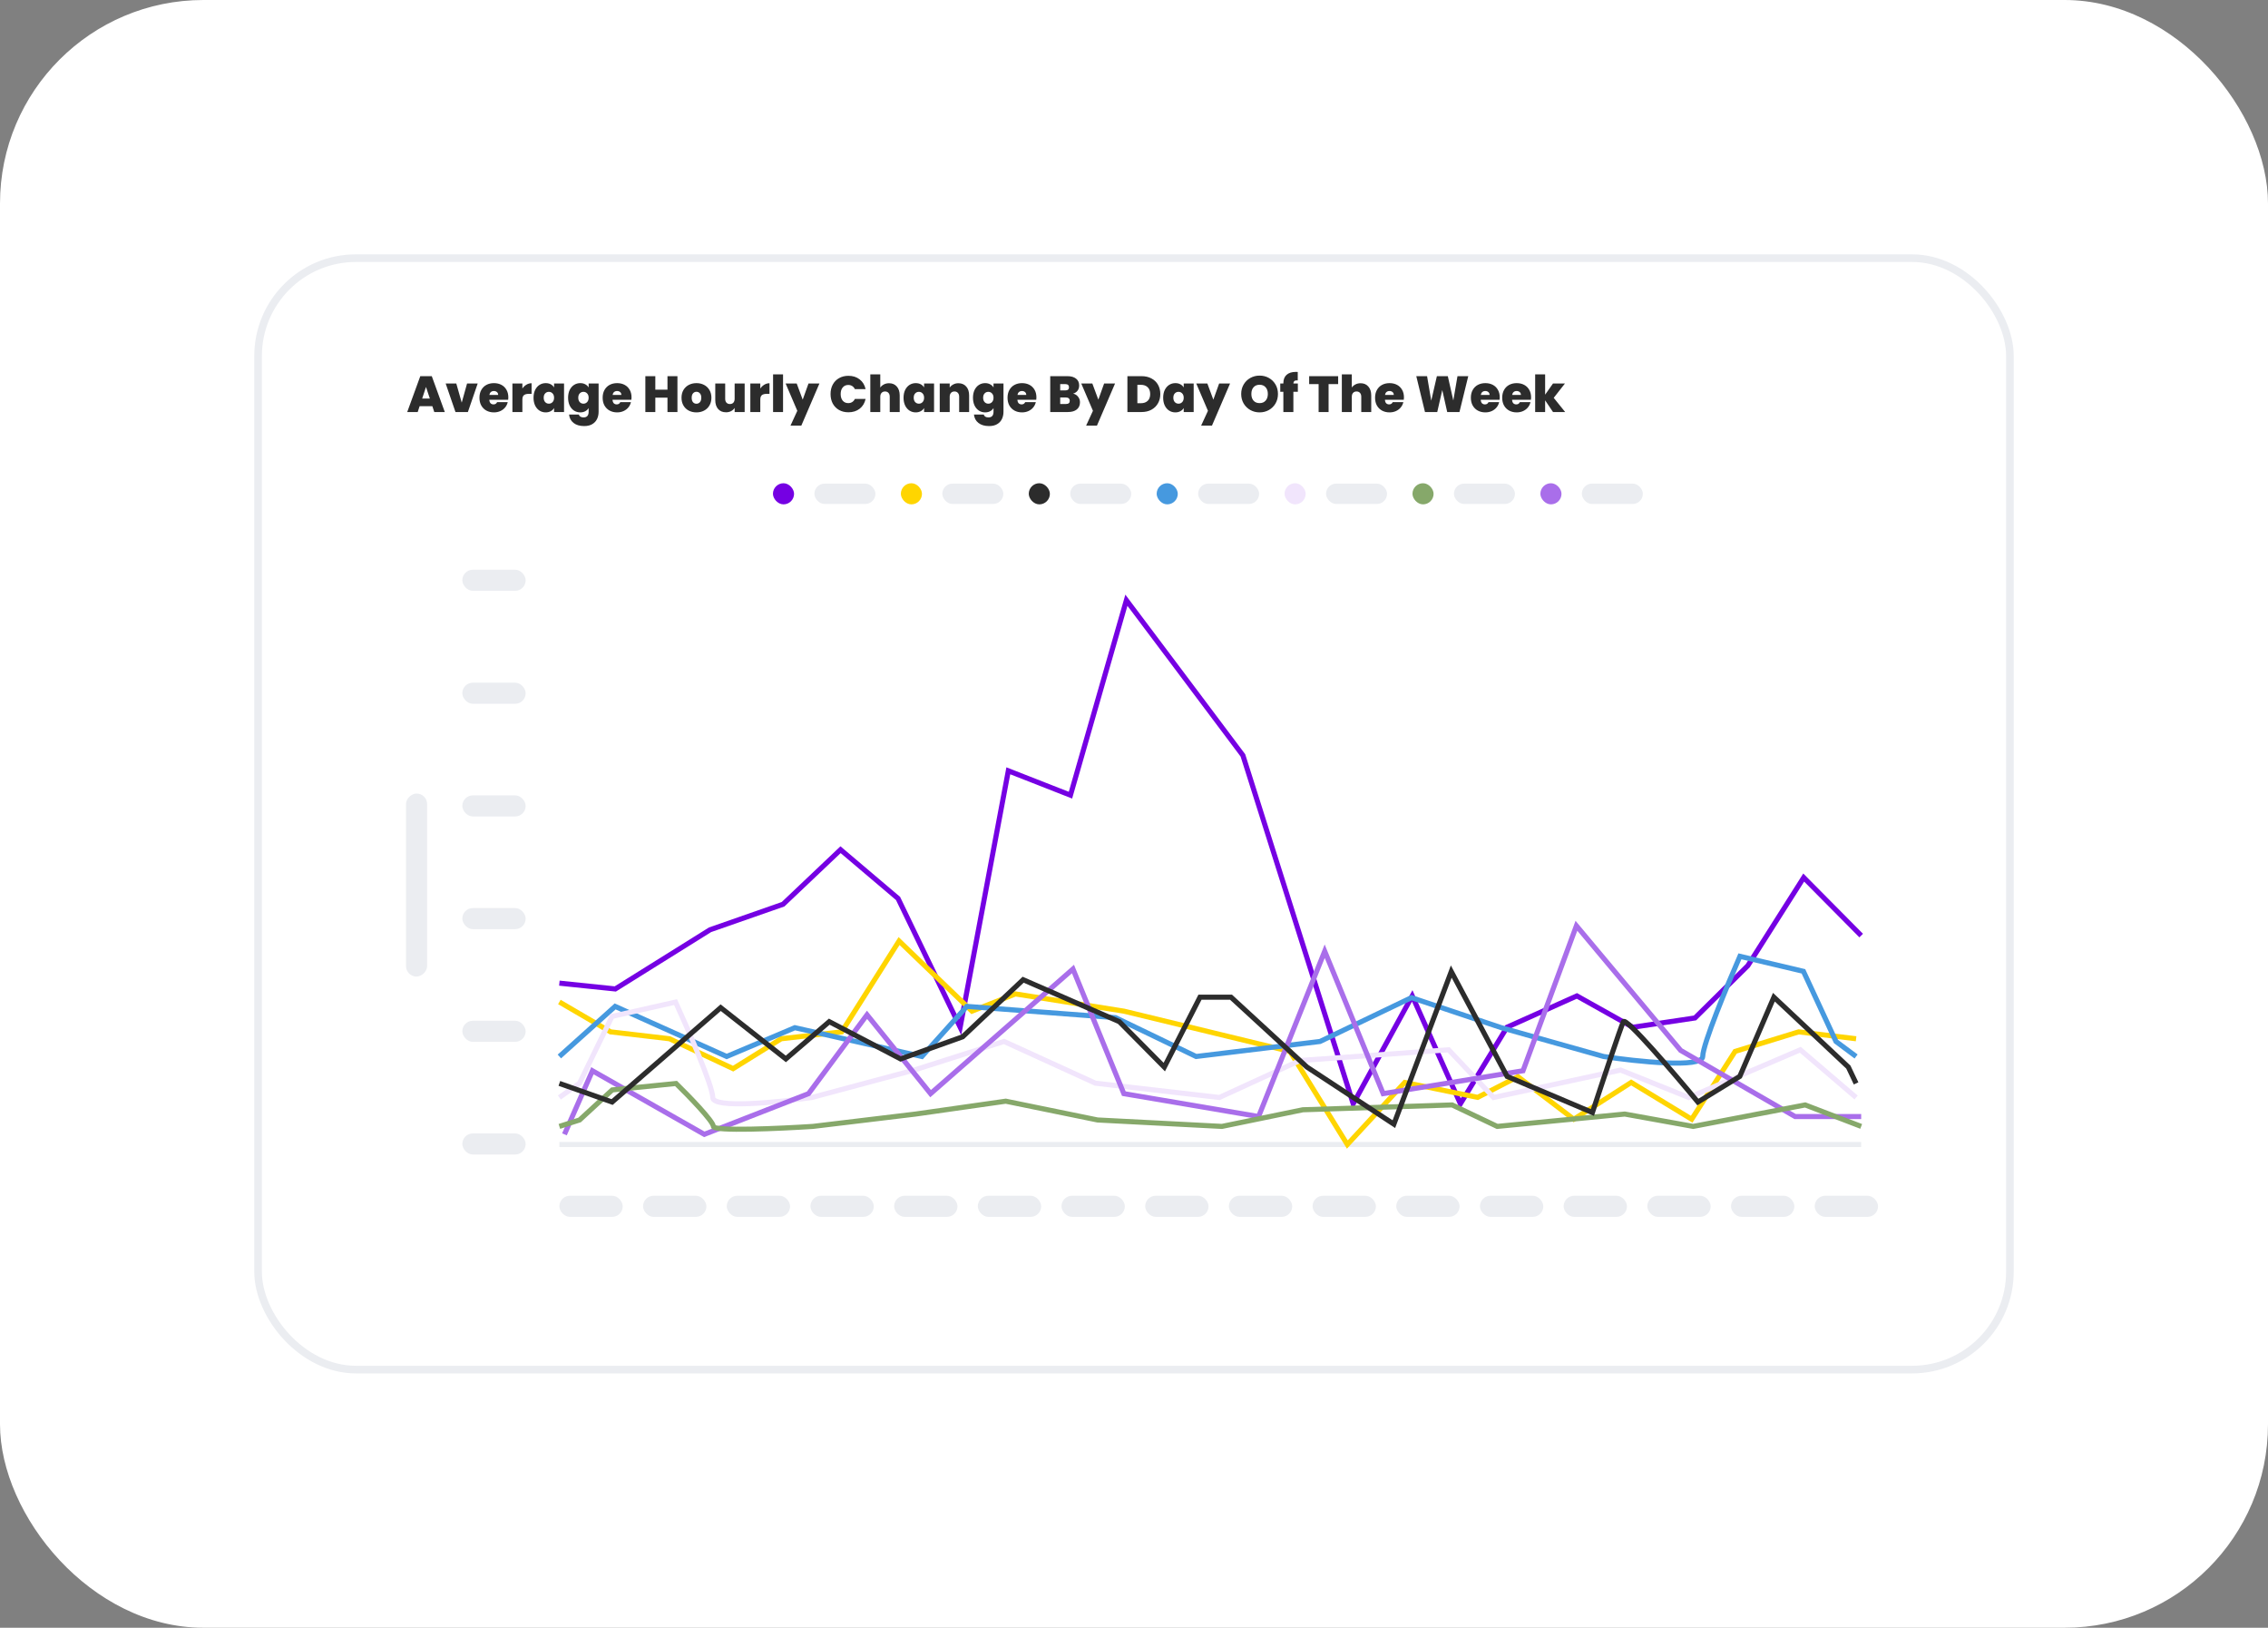 <svg xmlns="http://www.w3.org/2000/svg" width="446" height="320" viewBox="0 0 446 320" fill="none"><rect x="0" y="0" width="446" height="320" fill="#808080" stroke="none"/><rect width="446" height="320" rx="40" fill="white"></rect><rect x="50.75" y="50.75" width="344.5" height="218.5" rx="19.25" fill="white" stroke="#EBEDF1" stroke-width="1.5"></rect><path d="M85.02 79.85H82.52L82.14 81H80.08L82.65 73.95H84.91L87.47 81H85.4L85.02 79.85ZM84.53 78.35L83.77 76.07L83.02 78.35H84.53ZM90.799 79.15L91.849 75.39H93.939L92.009 81H89.569L87.639 75.39H89.729L90.799 79.15ZM99.963 78.13C99.963 78.283 99.953 78.437 99.933 78.59H96.223C96.243 78.897 96.326 79.127 96.473 79.28C96.626 79.427 96.82 79.5 97.053 79.5C97.38 79.5 97.613 79.353 97.753 79.06H99.843C99.756 79.447 99.586 79.793 99.333 80.1C99.086 80.4 98.773 80.637 98.393 80.81C98.013 80.983 97.593 81.07 97.133 81.07C96.58 81.07 96.086 80.953 95.653 80.72C95.226 80.487 94.89 80.153 94.643 79.72C94.403 79.287 94.283 78.777 94.283 78.19C94.283 77.603 94.403 77.097 94.643 76.67C94.883 76.237 95.216 75.903 95.643 75.67C96.076 75.437 96.573 75.32 97.133 75.32C97.686 75.32 98.176 75.433 98.603 75.66C99.03 75.887 99.363 76.213 99.603 76.64C99.843 77.06 99.963 77.557 99.963 78.13ZM97.963 77.64C97.963 77.4 97.883 77.213 97.723 77.08C97.563 76.94 97.363 76.87 97.123 76.87C96.883 76.87 96.686 76.937 96.533 77.07C96.38 77.197 96.28 77.387 96.233 77.64H97.963ZM102.725 76.38C102.945 76.06 103.212 75.807 103.525 75.62C103.838 75.433 104.175 75.34 104.535 75.34V77.43H103.985C103.558 77.43 103.242 77.513 103.035 77.68C102.828 77.847 102.725 78.137 102.725 78.55V81H100.765V75.39H102.725V76.38ZM104.918 78.19C104.918 77.61 105.021 77.103 105.228 76.67C105.441 76.237 105.728 75.903 106.088 75.67C106.454 75.437 106.861 75.32 107.308 75.32C107.694 75.32 108.028 75.397 108.308 75.55C108.588 75.703 108.804 75.91 108.958 76.17V75.39H110.918V81H108.958V80.22C108.804 80.48 108.584 80.687 108.298 80.84C108.018 80.993 107.688 81.07 107.308 81.07C106.861 81.07 106.454 80.953 106.088 80.72C105.728 80.487 105.441 80.153 105.228 79.72C105.021 79.28 104.918 78.77 104.918 78.19ZM108.958 78.19C108.958 77.83 108.858 77.547 108.658 77.34C108.464 77.133 108.224 77.03 107.938 77.03C107.644 77.03 107.401 77.133 107.208 77.34C107.014 77.54 106.918 77.823 106.918 78.19C106.918 78.55 107.014 78.837 107.208 79.05C107.401 79.257 107.644 79.36 107.938 79.36C108.224 79.36 108.464 79.257 108.658 79.05C108.858 78.843 108.958 78.557 108.958 78.19ZM114.105 75.32C114.485 75.32 114.815 75.397 115.095 75.55C115.381 75.703 115.601 75.91 115.755 76.17V75.39H117.715V80.94C117.715 81.467 117.615 81.94 117.415 82.36C117.215 82.787 116.901 83.127 116.475 83.38C116.055 83.633 115.521 83.76 114.875 83.76C114.008 83.76 113.315 83.557 112.795 83.15C112.275 82.743 111.978 82.19 111.905 81.49H113.835C113.875 81.67 113.975 81.81 114.135 81.91C114.295 82.01 114.501 82.06 114.755 82.06C115.421 82.06 115.755 81.687 115.755 80.94V80.22C115.601 80.48 115.381 80.687 115.095 80.84C114.815 80.993 114.485 81.07 114.105 81.07C113.658 81.07 113.251 80.953 112.885 80.72C112.525 80.487 112.238 80.153 112.025 79.72C111.818 79.28 111.715 78.77 111.715 78.19C111.715 77.61 111.818 77.103 112.025 76.67C112.238 76.237 112.525 75.903 112.885 75.67C113.251 75.437 113.658 75.32 114.105 75.32ZM115.755 78.19C115.755 77.83 115.655 77.547 115.455 77.34C115.261 77.133 115.021 77.03 114.735 77.03C114.441 77.03 114.198 77.133 114.005 77.34C113.811 77.54 113.715 77.823 113.715 78.19C113.715 78.55 113.811 78.837 114.005 79.05C114.198 79.257 114.441 79.36 114.735 79.36C115.021 79.36 115.261 79.257 115.455 79.05C115.655 78.843 115.755 78.557 115.755 78.19ZM124.191 78.13C124.191 78.283 124.181 78.437 124.161 78.59H120.451C120.471 78.897 120.555 79.127 120.701 79.28C120.855 79.427 121.048 79.5 121.281 79.5C121.608 79.5 121.841 79.353 121.981 79.06H124.071C123.985 79.447 123.815 79.793 123.561 80.1C123.315 80.4 123.001 80.637 122.621 80.81C122.241 80.983 121.821 81.07 121.361 81.07C120.808 81.07 120.315 80.953 119.881 80.72C119.455 80.487 119.118 80.153 118.871 79.72C118.631 79.287 118.511 78.777 118.511 78.19C118.511 77.603 118.631 77.097 118.871 76.67C119.111 76.237 119.445 75.903 119.871 75.67C120.305 75.437 120.801 75.32 121.361 75.32C121.915 75.32 122.405 75.433 122.831 75.66C123.258 75.887 123.591 76.213 123.831 76.64C124.071 77.06 124.191 77.557 124.191 78.13ZM122.191 77.64C122.191 77.4 122.111 77.213 121.951 77.08C121.791 76.94 121.591 76.87 121.351 76.87C121.111 76.87 120.915 76.937 120.761 77.07C120.608 77.197 120.508 77.387 120.461 77.64H122.191ZM133.218 73.95V81H131.258V78.17H128.868V81H126.908V73.95H128.868V76.6H131.258V73.95H133.218ZM136.949 81.07C136.389 81.07 135.886 80.953 135.439 80.72C134.999 80.487 134.653 80.153 134.399 79.72C134.146 79.287 134.019 78.777 134.019 78.19C134.019 77.61 134.146 77.103 134.399 76.67C134.659 76.237 135.009 75.903 135.449 75.67C135.896 75.437 136.399 75.32 136.959 75.32C137.519 75.32 138.019 75.437 138.459 75.67C138.906 75.903 139.256 76.237 139.509 76.67C139.769 77.103 139.899 77.61 139.899 78.19C139.899 78.77 139.769 79.28 139.509 79.72C139.256 80.153 138.906 80.487 138.459 80.72C138.013 80.953 137.509 81.07 136.949 81.07ZM136.949 79.37C137.223 79.37 137.449 79.27 137.629 79.07C137.816 78.863 137.909 78.57 137.909 78.19C137.909 77.81 137.816 77.52 137.629 77.32C137.449 77.12 137.226 77.02 136.959 77.02C136.693 77.02 136.469 77.12 136.289 77.32C136.109 77.52 136.019 77.81 136.019 78.19C136.019 78.577 136.106 78.87 136.279 79.07C136.453 79.27 136.676 79.37 136.949 79.37ZM146.437 75.39V81H144.467V80.2C144.3 80.453 144.07 80.66 143.777 80.82C143.483 80.973 143.147 81.05 142.767 81.05C142.113 81.05 141.597 80.837 141.217 80.41C140.843 79.977 140.657 79.39 140.657 78.65V75.39H142.607V78.4C142.607 78.72 142.69 78.973 142.857 79.16C143.03 79.34 143.257 79.43 143.537 79.43C143.823 79.43 144.05 79.34 144.217 79.16C144.383 78.973 144.467 78.72 144.467 78.4V75.39H146.437ZM149.512 76.38C149.732 76.06 149.999 75.807 150.312 75.62C150.626 75.433 150.962 75.34 151.322 75.34V77.43H150.772C150.346 77.43 150.029 77.513 149.822 77.68C149.616 77.847 149.512 78.137 149.512 78.55V81H147.552V75.39H149.512V76.38ZM153.985 73.6V81H152.025V73.6H153.985ZM161.141 75.39L157.581 83.67H155.451L156.791 80.76L154.491 75.39H156.671L157.851 78.57L158.991 75.39H161.141ZM163.328 77.46C163.328 76.767 163.471 76.15 163.758 75.61C164.051 75.063 164.464 74.64 164.998 74.34C165.531 74.033 166.144 73.88 166.838 73.88C167.718 73.88 168.458 74.117 169.058 74.59C169.658 75.057 170.044 75.693 170.218 76.5H168.108C167.981 76.233 167.804 76.03 167.578 75.89C167.358 75.75 167.101 75.68 166.808 75.68C166.354 75.68 165.991 75.843 165.718 76.17C165.451 76.49 165.318 76.92 165.318 77.46C165.318 78.007 165.451 78.443 165.718 78.77C165.991 79.09 166.354 79.25 166.808 79.25C167.101 79.25 167.358 79.18 167.578 79.04C167.804 78.9 167.981 78.697 168.108 78.43H170.218C170.044 79.237 169.658 79.877 169.058 80.35C168.458 80.817 167.718 81.05 166.838 81.05C166.144 81.05 165.531 80.9 164.998 80.6C164.464 80.293 164.051 79.87 163.758 79.33C163.471 78.783 163.328 78.16 163.328 77.46ZM174.836 75.34C175.476 75.34 175.983 75.557 176.356 75.99C176.736 76.417 176.926 76.997 176.926 77.73V81H174.966V77.99C174.966 77.67 174.883 77.42 174.716 77.24C174.549 77.053 174.326 76.96 174.046 76.96C173.753 76.96 173.523 77.053 173.356 77.24C173.189 77.42 173.106 77.67 173.106 77.99V81H171.146V73.6H173.106V76.19C173.279 75.937 173.513 75.733 173.806 75.58C174.106 75.42 174.449 75.34 174.836 75.34ZM177.681 78.19C177.681 77.61 177.785 77.103 177.991 76.67C178.205 76.237 178.491 75.903 178.851 75.67C179.218 75.437 179.625 75.32 180.071 75.32C180.458 75.32 180.791 75.397 181.071 75.55C181.351 75.703 181.568 75.91 181.721 76.17V75.39H183.681V81H181.721V80.22C181.568 80.48 181.348 80.687 181.061 80.84C180.781 80.993 180.451 81.07 180.071 81.07C179.625 81.07 179.218 80.953 178.851 80.72C178.491 80.487 178.205 80.153 177.991 79.72C177.785 79.28 177.681 78.77 177.681 78.19ZM181.721 78.19C181.721 77.83 181.621 77.547 181.421 77.34C181.228 77.133 180.988 77.03 180.701 77.03C180.408 77.03 180.165 77.133 179.971 77.34C179.778 77.54 179.681 77.823 179.681 78.19C179.681 78.55 179.778 78.837 179.971 79.05C180.165 79.257 180.408 79.36 180.701 79.36C180.988 79.36 181.228 79.257 181.421 79.05C181.621 78.843 181.721 78.557 181.721 78.19ZM188.468 75.34C189.115 75.34 189.628 75.557 190.008 75.99C190.388 76.417 190.578 76.997 190.578 77.73V81H188.618V77.99C188.618 77.67 188.535 77.42 188.368 77.24C188.202 77.053 187.978 76.96 187.698 76.96C187.405 76.96 187.175 77.053 187.008 77.24C186.842 77.42 186.758 77.67 186.758 77.99V81H184.798V75.39H186.758V76.19C186.932 75.937 187.165 75.733 187.458 75.58C187.752 75.42 188.088 75.34 188.468 75.34ZM193.724 75.32C194.104 75.32 194.434 75.397 194.714 75.55C195 75.703 195.22 75.91 195.374 76.17V75.39H197.334V80.94C197.334 81.467 197.234 81.94 197.034 82.36C196.834 82.787 196.52 83.127 196.094 83.38C195.674 83.633 195.14 83.76 194.494 83.76C193.627 83.76 192.934 83.557 192.414 83.15C191.894 82.743 191.597 82.19 191.524 81.49H193.454C193.494 81.67 193.594 81.81 193.754 81.91C193.914 82.01 194.12 82.06 194.374 82.06C195.04 82.06 195.374 81.687 195.374 80.94V80.22C195.22 80.48 195 80.687 194.714 80.84C194.434 80.993 194.104 81.07 193.724 81.07C193.277 81.07 192.87 80.953 192.504 80.72C192.144 80.487 191.857 80.153 191.644 79.72C191.437 79.28 191.334 78.77 191.334 78.19C191.334 77.61 191.437 77.103 191.644 76.67C191.857 76.237 192.144 75.903 192.504 75.67C192.87 75.437 193.277 75.32 193.724 75.32ZM195.374 78.19C195.374 77.83 195.274 77.547 195.074 77.34C194.88 77.133 194.64 77.03 194.354 77.03C194.06 77.03 193.817 77.133 193.624 77.34C193.43 77.54 193.334 77.823 193.334 78.19C193.334 78.55 193.43 78.837 193.624 79.05C193.817 79.257 194.06 79.36 194.354 79.36C194.64 79.36 194.88 79.257 195.074 79.05C195.274 78.843 195.374 78.557 195.374 78.19ZM203.811 78.13C203.811 78.283 203.801 78.437 203.781 78.59H200.071C200.091 78.897 200.174 79.127 200.321 79.28C200.474 79.427 200.667 79.5 200.901 79.5C201.227 79.5 201.461 79.353 201.601 79.06H203.691C203.604 79.447 203.434 79.793 203.181 80.1C202.934 80.4 202.621 80.637 202.241 80.81C201.861 80.983 201.441 81.07 200.981 81.07C200.427 81.07 199.934 80.953 199.501 80.72C199.074 80.487 198.737 80.153 198.491 79.72C198.251 79.287 198.131 78.777 198.131 78.19C198.131 77.603 198.251 77.097 198.491 76.67C198.731 76.237 199.064 75.903 199.491 75.67C199.924 75.437 200.421 75.32 200.981 75.32C201.534 75.32 202.024 75.433 202.451 75.66C202.877 75.887 203.211 76.213 203.451 76.64C203.691 77.06 203.811 77.557 203.811 78.13ZM201.811 77.64C201.811 77.4 201.731 77.213 201.571 77.08C201.411 76.94 201.211 76.87 200.971 76.87C200.731 76.87 200.534 76.937 200.381 77.07C200.227 77.197 200.127 77.387 200.081 77.64H201.811ZM211.027 77.38C211.44 77.473 211.767 77.68 212.007 78C212.253 78.313 212.377 78.673 212.377 79.08C212.377 79.68 212.17 80.15 211.757 80.49C211.343 80.83 210.763 81 210.017 81H206.527V73.95H209.907C210.627 73.95 211.19 74.11 211.597 74.43C212.01 74.75 212.217 75.2 212.217 75.78C212.217 76.193 212.107 76.54 211.887 76.82C211.673 77.093 211.387 77.28 211.027 77.38ZM208.487 76.75H209.477C209.97 76.75 210.217 76.547 210.217 76.14C210.217 75.72 209.97 75.51 209.477 75.51H208.487V76.75ZM209.627 79.42C210.12 79.42 210.367 79.213 210.367 78.8C210.367 78.587 210.3 78.423 210.167 78.31C210.04 78.197 209.857 78.14 209.617 78.14H208.487V79.42H209.627ZM219.276 75.39L215.716 83.67H213.586L214.926 80.76L212.626 75.39H214.806L215.986 78.57L217.126 75.39H219.276ZM224.493 73.95C225.233 73.95 225.879 74.1 226.433 74.4C226.993 74.693 227.423 75.107 227.723 75.64C228.023 76.173 228.173 76.783 228.173 77.47C228.173 78.15 228.019 78.757 227.713 79.29C227.413 79.823 226.983 80.243 226.423 80.55C225.869 80.85 225.226 81 224.493 81H221.703V73.95H224.493ZM224.343 79.27C224.916 79.27 225.366 79.113 225.693 78.8C226.019 78.487 226.183 78.043 226.183 77.47C226.183 76.89 226.019 76.443 225.693 76.13C225.366 75.81 224.916 75.65 224.343 75.65H223.663V79.27H224.343ZM228.736 78.19C228.736 77.61 228.839 77.103 229.046 76.67C229.259 76.237 229.546 75.903 229.906 75.67C230.273 75.437 230.679 75.32 231.126 75.32C231.513 75.32 231.846 75.397 232.126 75.55C232.406 75.703 232.623 75.91 232.776 76.17V75.39H234.736V81H232.776V80.22C232.623 80.48 232.403 80.687 232.116 80.84C231.836 80.993 231.506 81.07 231.126 81.07C230.679 81.07 230.273 80.953 229.906 80.72C229.546 80.487 229.259 80.153 229.046 79.72C228.839 79.28 228.736 78.77 228.736 78.19ZM232.776 78.19C232.776 77.83 232.676 77.547 232.476 77.34C232.283 77.133 232.043 77.03 231.756 77.03C231.463 77.03 231.219 77.133 231.026 77.34C230.833 77.54 230.736 77.823 230.736 78.19C230.736 78.55 230.833 78.837 231.026 79.05C231.219 79.257 231.463 79.36 231.756 79.36C232.043 79.36 232.283 79.257 232.476 79.05C232.676 78.843 232.776 78.557 232.776 78.19ZM241.893 75.39L238.333 83.67H236.203L237.543 80.76L235.243 75.39H237.423L238.603 78.57L239.743 75.39H241.893ZM247.7 81.07C247.04 81.07 246.433 80.917 245.88 80.61C245.326 80.297 244.886 79.867 244.56 79.32C244.24 78.767 244.08 78.143 244.08 77.45C244.08 76.757 244.24 76.137 244.56 75.59C244.886 75.037 245.326 74.607 245.88 74.3C246.433 73.993 247.04 73.84 247.7 73.84C248.366 73.84 248.973 73.993 249.52 74.3C250.073 74.607 250.51 75.037 250.83 75.59C251.15 76.137 251.31 76.757 251.31 77.45C251.31 78.143 251.15 78.767 250.83 79.32C250.51 79.867 250.073 80.297 249.52 80.61C248.966 80.917 248.36 81.07 247.7 81.07ZM247.7 79.25C248.2 79.25 248.593 79.087 248.88 78.76C249.173 78.433 249.32 77.997 249.32 77.45C249.32 76.89 249.173 76.45 248.88 76.13C248.593 75.803 248.2 75.64 247.7 75.64C247.193 75.64 246.796 75.803 246.51 76.13C246.223 76.45 246.08 76.89 246.08 77.45C246.08 78.003 246.223 78.443 246.51 78.77C246.796 79.09 247.193 79.25 247.7 79.25ZM255.221 77.02H254.341V81H252.371V77.02H251.761V75.39H252.371V75.34C252.371 74.62 252.581 74.07 253.001 73.69C253.428 73.303 254.038 73.11 254.831 73.11C254.991 73.11 255.114 73.113 255.201 73.12V74.79C255.148 74.783 255.074 74.78 254.981 74.78C254.768 74.78 254.611 74.83 254.511 74.93C254.411 75.023 254.354 75.177 254.341 75.39H255.221V77.02ZM263.145 73.95V75.51H261.265V81H259.305V75.51H257.445V73.95H263.145ZM267.561 75.34C268.201 75.34 268.707 75.557 269.081 75.99C269.461 76.417 269.651 76.997 269.651 77.73V81H267.691V77.99C267.691 77.67 267.607 77.42 267.441 77.24C267.274 77.053 267.051 76.96 266.771 76.96C266.477 76.96 266.247 77.053 266.081 77.24C265.914 77.42 265.831 77.67 265.831 77.99V81H263.871V73.6H265.831V76.19C266.004 75.937 266.237 75.733 266.531 75.58C266.831 75.42 267.174 75.34 267.561 75.34ZM276.086 78.13C276.086 78.283 276.076 78.437 276.056 78.59H272.346C272.366 78.897 272.449 79.127 272.596 79.28C272.749 79.427 272.943 79.5 273.176 79.5C273.503 79.5 273.736 79.353 273.876 79.06H275.966C275.879 79.447 275.709 79.793 275.456 80.1C275.209 80.4 274.896 80.637 274.516 80.81C274.136 80.983 273.716 81.07 273.256 81.07C272.703 81.07 272.209 80.953 271.776 80.72C271.349 80.487 271.013 80.153 270.766 79.72C270.526 79.287 270.406 78.777 270.406 78.19C270.406 77.603 270.526 77.097 270.766 76.67C271.006 76.237 271.339 75.903 271.766 75.67C272.199 75.437 272.696 75.32 273.256 75.32C273.809 75.32 274.299 75.433 274.726 75.66C275.153 75.887 275.486 76.213 275.726 76.64C275.966 77.06 276.086 77.557 276.086 78.13ZM274.086 77.64C274.086 77.4 274.006 77.213 273.846 77.08C273.686 76.94 273.486 76.87 273.246 76.87C273.006 76.87 272.809 76.937 272.656 77.07C272.503 77.197 272.403 77.387 272.356 77.64H274.086ZM288.732 73.95L287.002 81H284.592L283.622 76.68L282.632 81H280.222L278.512 73.95H280.632L281.452 78.77L282.562 73.95H284.712L285.792 78.73L286.612 73.95H288.732ZM294.924 78.13C294.924 78.283 294.914 78.437 294.894 78.59H291.184C291.204 78.897 291.287 79.127 291.434 79.28C291.587 79.427 291.781 79.5 292.014 79.5C292.341 79.5 292.574 79.353 292.714 79.06H294.804C294.717 79.447 294.547 79.793 294.294 80.1C294.047 80.4 293.734 80.637 293.354 80.81C292.974 80.983 292.554 81.07 292.094 81.07C291.541 81.07 291.047 80.953 290.614 80.72C290.187 80.487 289.851 80.153 289.604 79.72C289.364 79.287 289.244 78.777 289.244 78.19C289.244 77.603 289.364 77.097 289.604 76.67C289.844 76.237 290.177 75.903 290.604 75.67C291.037 75.437 291.534 75.32 292.094 75.32C292.647 75.32 293.137 75.433 293.564 75.66C293.991 75.887 294.324 76.213 294.564 76.64C294.804 77.06 294.924 77.557 294.924 78.13ZM292.924 77.64C292.924 77.4 292.844 77.213 292.684 77.08C292.524 76.94 292.324 76.87 292.084 76.87C291.844 76.87 291.647 76.937 291.494 77.07C291.341 77.197 291.241 77.387 291.194 77.64H292.924ZM301.086 78.13C301.086 78.283 301.076 78.437 301.056 78.59H297.346C297.366 78.897 297.449 79.127 297.596 79.28C297.749 79.427 297.943 79.5 298.176 79.5C298.503 79.5 298.736 79.353 298.876 79.06H300.966C300.879 79.447 300.709 79.793 300.456 80.1C300.209 80.4 299.896 80.637 299.516 80.81C299.136 80.983 298.716 81.07 298.256 81.07C297.703 81.07 297.209 80.953 296.776 80.72C296.349 80.487 296.013 80.153 295.766 79.72C295.526 79.287 295.406 78.777 295.406 78.19C295.406 77.603 295.526 77.097 295.766 76.67C296.006 76.237 296.339 75.903 296.766 75.67C297.199 75.437 297.696 75.32 298.256 75.32C298.809 75.32 299.299 75.433 299.726 75.66C300.153 75.887 300.486 76.213 300.726 76.64C300.966 77.06 301.086 77.557 301.086 78.13ZM299.086 77.64C299.086 77.4 299.006 77.213 298.846 77.08C298.686 76.94 298.486 76.87 298.246 76.87C298.006 76.87 297.809 76.937 297.656 77.07C297.503 77.197 297.403 77.387 297.356 77.64H299.086ZM305.398 81L303.848 78.7V81H301.888V73.6H303.848V77.59L305.398 75.39H307.748L305.538 78.21L307.788 81H305.398Z" fill="#2C2C2C"></path><rect x="110" y="235.073" width="12.457" height="4.152" rx="2.076" fill="#EBEDF1"></rect><rect x="126.457" y="235.073" width="12.457" height="4.152" rx="2.076" fill="#EBEDF1"></rect><rect x="142.914" y="235.073" width="12.457" height="4.152" rx="2.076" fill="#EBEDF1"></rect><rect x="159.371" y="235.073" width="12.457" height="4.152" rx="2.076" fill="#EBEDF1"></rect><rect x="175.83" y="235.073" width="12.457" height="4.152" rx="2.076" fill="#EBEDF1"></rect><rect x="192.287" y="235.073" width="12.457" height="4.152" rx="2.076" fill="#EBEDF1"></rect><rect x="208.744" y="235.073" width="12.457" height="4.152" rx="2.076" fill="#EBEDF1"></rect><rect x="225.201" y="235.073" width="12.457" height="4.152" rx="2.076" fill="#EBEDF1"></rect><rect x="241.658" y="235.073" width="12.457" height="4.152" rx="2.076" fill="#EBEDF1"></rect><rect x="258.115" y="235.073" width="12.457" height="4.152" rx="2.076" fill="#EBEDF1"></rect><rect x="274.572" y="235.073" width="12.457" height="4.152" rx="2.076" fill="#EBEDF1"></rect><rect x="291.031" y="235.073" width="12.457" height="4.152" rx="2.076" fill="#EBEDF1"></rect><rect x="307.488" y="235.073" width="12.457" height="4.152" rx="2.076" fill="#EBEDF1"></rect><rect x="323.945" y="235.073" width="12.457" height="4.152" rx="2.076" fill="#EBEDF1"></rect><rect x="340.402" y="235.073" width="12.457" height="4.152" rx="2.076" fill="#EBEDF1"></rect><rect x="356.859" y="235.073" width="12.457" height="4.152" rx="2.076" fill="#EBEDF1"></rect><rect x="90.914" y="134.208" width="12.457" height="4.152" rx="2.076" fill="#EBEDF1"></rect><rect x="90.914" y="112" width="12.457" height="4.152" rx="2.076" fill="#EBEDF1"></rect><rect x="90.914" y="156.36" width="12.457" height="4.152" rx="2.076" fill="#EBEDF1"></rect><rect x="90.914" y="178.512" width="12.457" height="4.152" rx="2.076" fill="#EBEDF1"></rect><rect x="90.914" y="200.665" width="12.457" height="4.152" rx="2.076" fill="#EBEDF1"></rect><rect x="90.914" y="222.817" width="12.457" height="4.152" rx="2.076" fill="#EBEDF1"></rect><rect x="79.84" y="191.988" width="35.988" height="4.152" rx="2.076" transform="rotate(-90 79.84 191.988)" fill="#EBEDF1"></rect><path d="M110 225H366" stroke="#EBEDF1"></path><rect x="152" y="95" width="4.152" height="4.152" rx="2.076" fill="#7500E3"></rect><rect x="160.152" y="95.076" width="12" height="4" rx="2" fill="#EBEDF1"></rect><rect x="177.152" y="95" width="4.152" height="4.152" rx="2.076" fill="#FFD500"></rect><rect x="185.305" y="95.076" width="12" height="4" rx="2" fill="#EBEDF1"></rect><rect x="202.305" y="95" width="4.152" height="4.152" rx="2.076" fill="#2C2C2C"></rect><rect x="210.457" y="95.076" width="12" height="4" rx="2" fill="#EBEDF1"></rect><rect x="227.457" y="95" width="4.152" height="4.152" rx="2.076" fill="#4699DF"></rect><rect x="235.609" y="95.076" width="12" height="4" rx="2" fill="#EBEDF1"></rect><rect x="252.609" y="95" width="4.152" height="4.152" rx="2.076" fill="#F1E5FC"></rect><rect x="260.762" y="95.076" width="12" height="4" rx="2" fill="#EBEDF1"></rect><rect x="277.762" y="95" width="4.152" height="4.152" rx="2.076" fill="#86A86A"></rect><rect x="285.914" y="95.076" width="12" height="4" rx="2" fill="#EBEDF1"></rect><rect x="302.914" y="95" width="4.152" height="4.152" rx="2.076" fill="#A96EEA"></rect><rect x="311.066" y="95.076" width="12" height="4" rx="2" fill="#EBEDF1"></rect><path d="M110 193.276L120.998 194.417L139.632 182.783L153.99 177.765L165.294 167.044L176.597 176.624L188.816 201.945L198.286 151.532L210.506 156.323L221.504 118L231.279 131L244.415 148.5L266.105 217L277.714 195.786L287.184 217L296.348 201.945L310.095 195.786L321.093 201.945L333.313 200.12L343.699 189.855L354.697 172.518L366 183.924" stroke="#7500E3"></path><path d="M110 196.977L120.066 202.853L131.657 204.209L144.163 210.085L153.618 204.209L165.514 202.853L176.8 185L191.136 198.785L199.677 195.395L221.029 198.785L253.666 206.695L264.952 225L276.238 212.797L290.574 215.734L298.505 211.667L309.486 220.028L320.772 212.797L332.667 220.028L341.208 206.695L353.714 202.853L365 204.209" stroke="#FFD500"></path><path d="M110 207.695L120.968 197.848L142.903 207.695L156.308 202.033L181.29 207.695L190.125 197.848L219.373 200.063L235.215 207.695L259.588 204.741L277.563 196.124L295.233 202.033L315.34 207.695C321.84 208.68 334.839 210.058 334.839 207.695C334.839 205.332 339.713 193.58 342.151 188L354.642 190.954L361.039 204.741L365 207.695" stroke="#4699DF"></path><path d="M365 215.757L354.032 206.379L332.097 215.757L318.692 210.364L293.71 215.757L284.875 206.379L255.627 208.489L239.785 215.757L215.412 212.944L197.437 204.737L179.767 210.364L159.66 215.757C153.16 216.695 140.161 218.008 140.161 215.757C140.161 213.506 135.287 202.315 132.849 197L120.358 199.814L113.961 212.944L110 215.757" stroke="#F1E5FC"></path><path d="M111 223L116.5 210.5L138.5 223L159 215L170.5 199.5L183 215L211 190.5L221 215L247.5 219.5L260.5 187L272 215L299.5 210.5L310 182L330.5 206.5L353 219.5H366" stroke="#A96EEA"></path><path d="M366 221.441L354.989 217.22L332.968 221.441L319.51 219.014L294.43 221.441L285.56 217.22L256.198 218.17L240.294 221.441L215.826 220.175L197.78 216.482L180.041 219.014L159.854 221.441C153.329 221.863 140.28 222.454 140.28 221.441C140.28 220.428 135.386 215.392 132.939 213L120.399 214.266L113.976 220.175L110 221.441" stroke="#86A86A"></path><path d="M110 212.985L120.371 216.649L141.722 198.099L154.533 208.176L163.074 200.847L177.105 208.176L189.306 203.824L201.202 192.603L220.114 200.847L228.959 209.779L235.975 196.038H242.075L257.022 209.779L274.103 221L285.389 191L296.37 211.611L313.146 218.71C314.976 213.137 318.758 201.763 319.246 200.847C319.734 199.931 329.211 211 333.888 216.649L342.123 211.611L348.834 196.038L363.475 209.779L365 212.985" stroke="#2C2C2C"></path></svg>